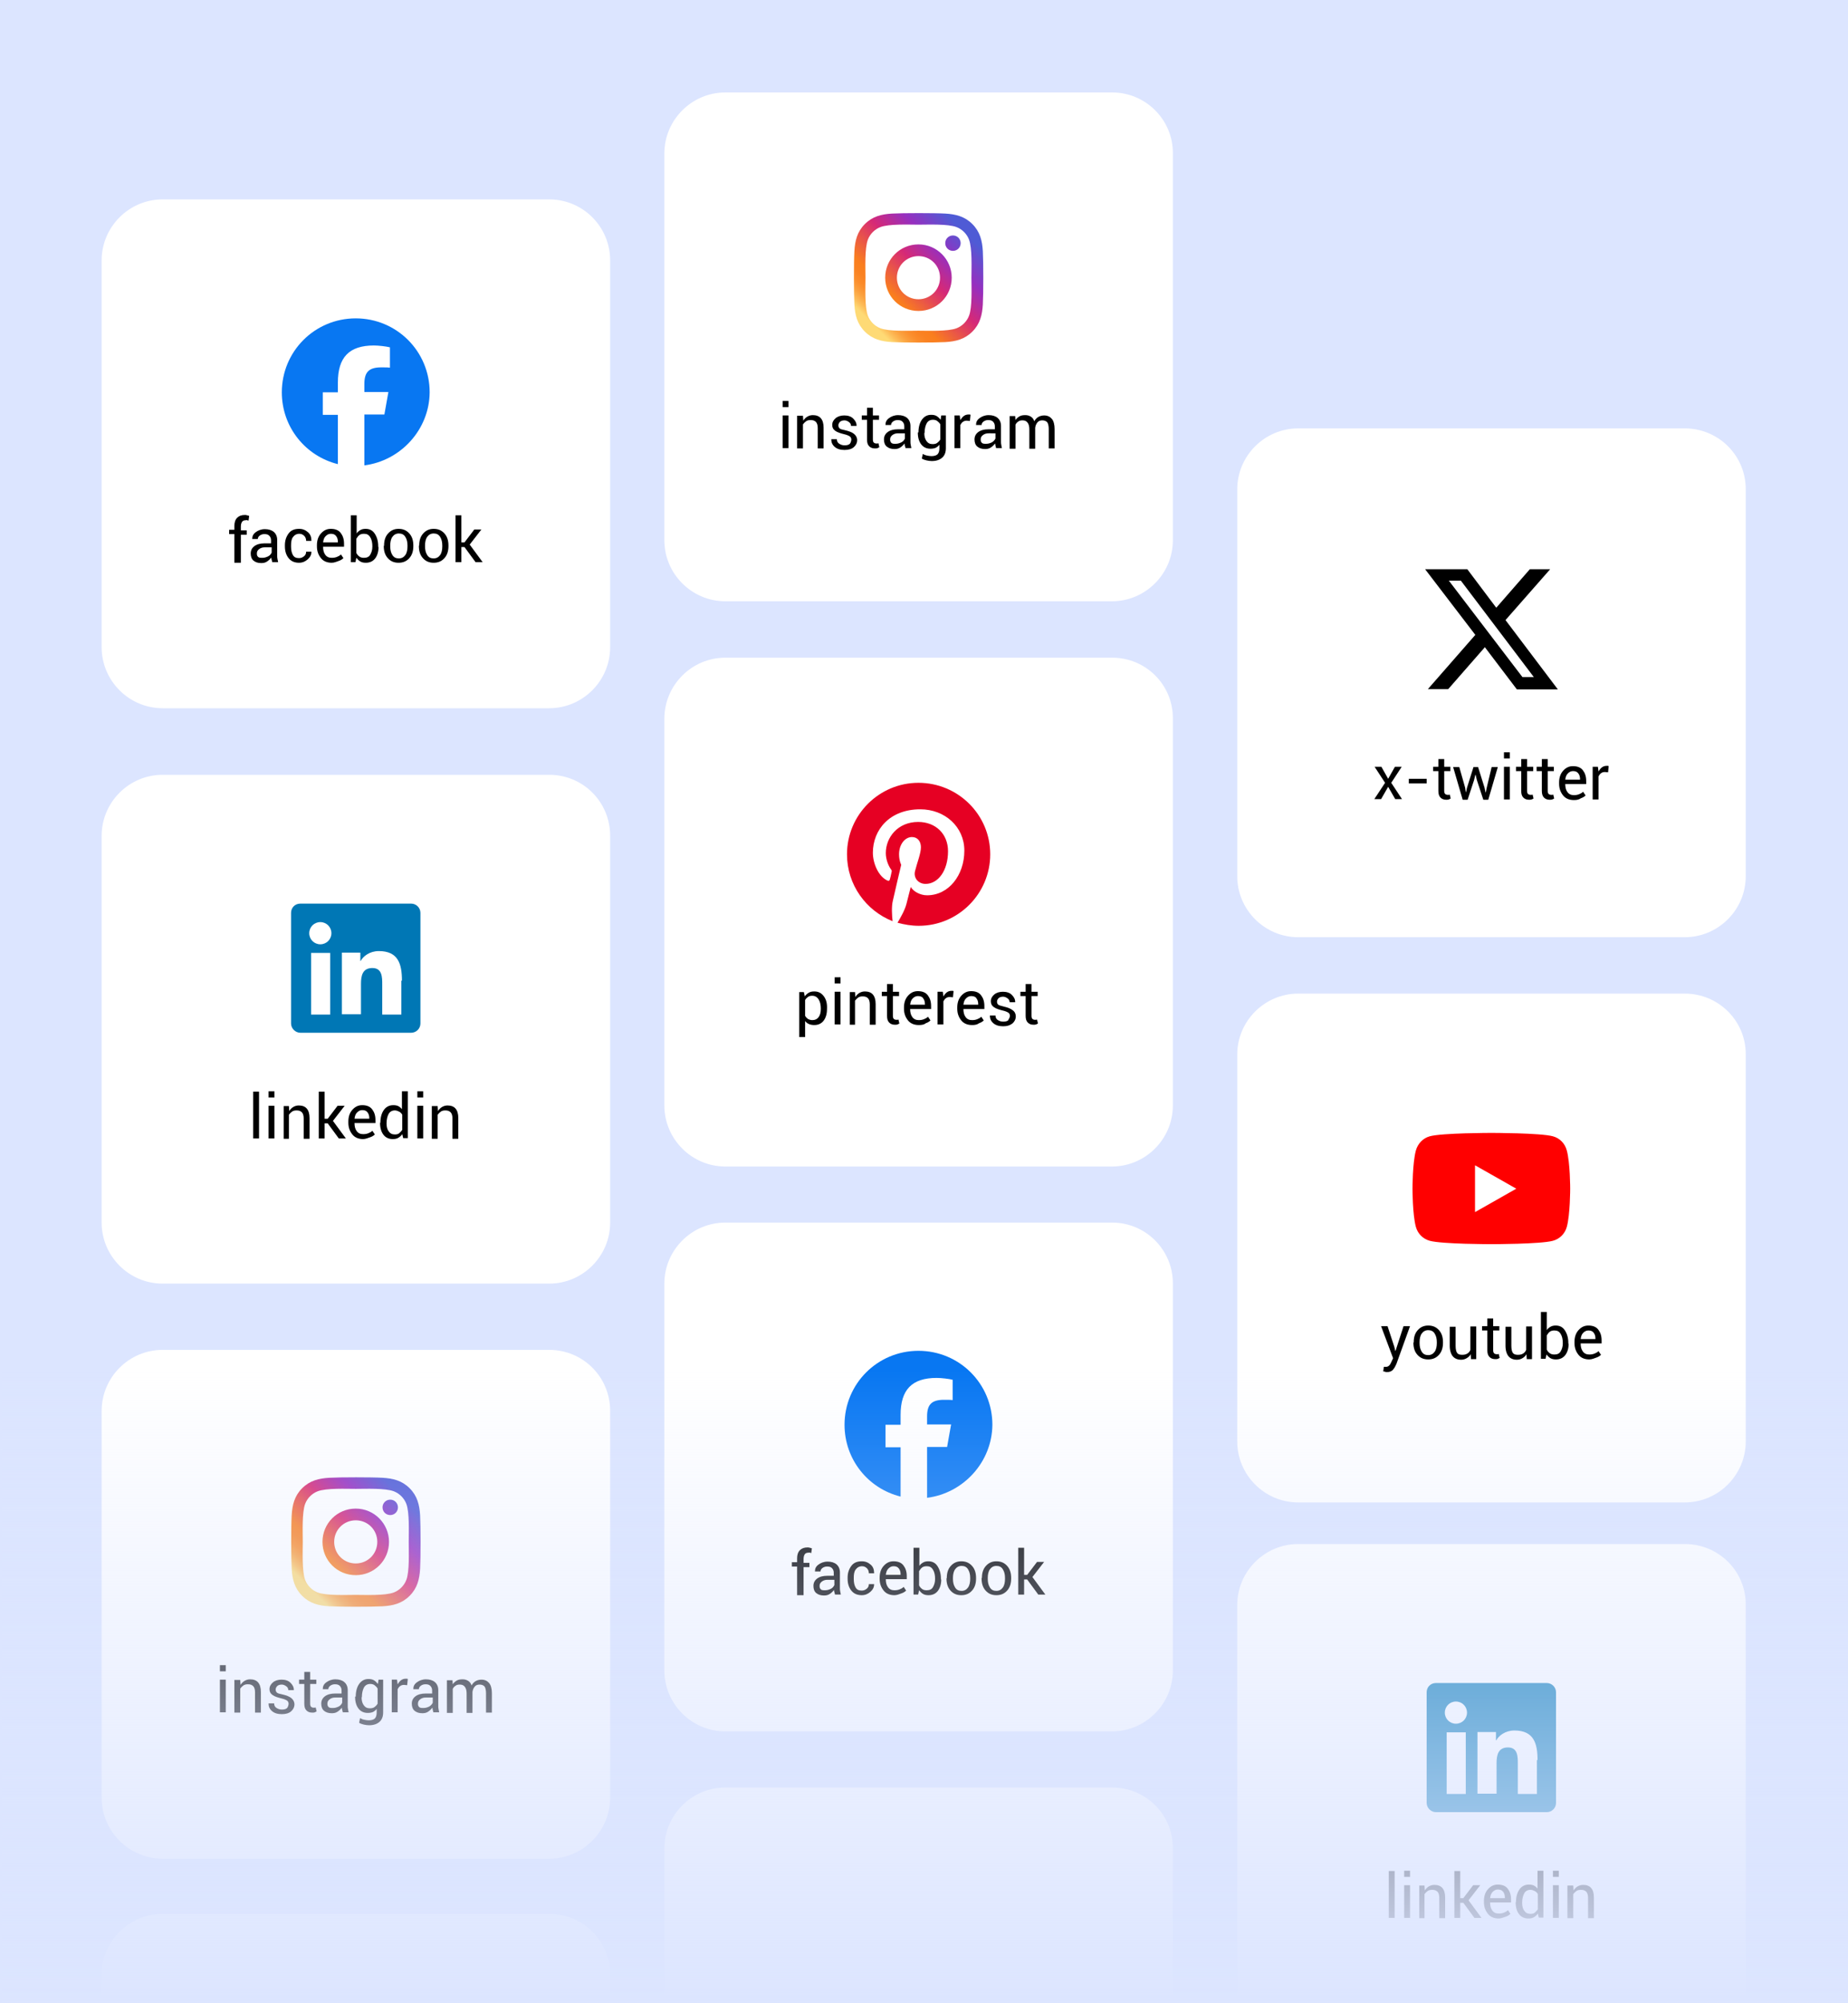 <?xml version="1.0" encoding="utf-8"?>
<!-- Generator: Adobe Illustrator 25.4.0, SVG Export Plug-In . SVG Version: 6.00 Build 0)  -->
<svg version="1.1" id="Layer_1" xmlns="http://www.w3.org/2000/svg" xmlns:xlink="http://www.w3.org/1999/xlink" x="0px" y="0px"
	 viewBox="0 0 600 650" style="enable-background:new 0 0 600 650;" xml:space="preserve">
<style type="text/css">
	.st0{fill:#DCE5FF;}
	.st1{clip-path:url(#SVGID_00000036211686340787610220000012730185707123193766_);}
	.st2{fill:#FFFFFF;}
	.st3{fill:#0877F2;}
	.st4{fill:#0077B5;}
	.st5{fill:#E60023;}
	.st6{fill:#FF0000;}
	.st7{fill:url(#SVGID_00000147914225320582203200000016461802471020612490_);}
	.st8{fill:url(#SVGID_00000127038680999354686550000016017656880883913088_);}
	.st9{fill:url(#SVGID_00000146491638537661224780000003700706498842969489_);}
</style>
<g id="bg">
	<rect class="st0" width="600" height="650"/>
</g>
<g id="images">
	<g>
		<g>
			<defs>
				<rect id="SVGID_1_" width="600" height="650"/>
			</defs>
			<clipPath id="SVGID_00000085947414491885695490000003513949717031681182_">
				<use xlink:href="#SVGID_1_"  style="overflow:visible;"/>
			</clipPath>
			<g style="clip-path:url(#SVGID_00000085947414491885695490000003513949717031681182_);">
				<path class="st2" d="M547,139H421.5c-10.9,0-19.8,8.9-19.8,19.8v125.5c0,10.9,8.9,19.8,19.8,19.8H547c10.9,0,19.8-8.9,19.8-19.8
					V158.9C566.9,147.9,558,139,547,139L547,139z"/>
				<path class="st2" d="M361.1,580H235.5c-10.9,0-19.8,8.9-19.8,19.8v125.5c0,10.9,8.9,19.8,19.8,19.8H361
					c10.9,0,19.8-8.9,19.8-19.8V599.8C380.9,588.8,372,580,361.1,580z"/>
				<path class="st2" d="M361.1,213.4H235.5c-10.9,0-19.8,8.9-19.8,19.8v125.5c0,10.9,8.9,19.8,19.8,19.8H361
					c10.9,0,19.8-8.9,19.8-19.8V233.2C380.9,222.2,372,213.4,361.1,213.4L361.1,213.4z"/>
				<path class="st2" d="M547,322.4H421.5c-10.9,0-19.8,8.9-19.8,19.8v125.5c0,10.9,8.9,19.8,19.8,19.8H547
					c10.9,0,19.8-8.9,19.8-19.8V342.2C566.9,331.3,558,322.4,547,322.4z"/>
				<g>
					<path class="st2" d="M178.3,621H52.8c-10.9,0-19.8,8.9-19.8,19.8v125.5c0,10.9,8.9,19.8,19.8,19.8h125.5
						c10.9,0,19.8-8.9,19.8-19.8V640.8C198.1,629.8,189.3,621,178.3,621z"/>
				</g>
				<path class="st2" d="M361.1,30H235.5c-10.9,0-19.8,8.9-19.8,19.8v125.5c0,10.9,8.9,19.8,19.8,19.8H361
					c10.9,0,19.8-8.9,19.8-19.8V49.8C380.9,38.9,372,30,361.1,30L361.1,30z"/>
				<path class="st2" d="M178.3,438H52.8c-10.9,0-19.8,8.9-19.8,19.8v125.5c0,10.9,8.9,19.8,19.8,19.8h125.5
					c10.9,0,19.8-8.9,19.8-19.8V457.8C198.1,446.8,189.3,438,178.3,438z"/>
				<path class="st2" d="M361.1,396.7H235.5c-10.9,0-19.8,8.9-19.8,19.8V542c0,10.9,8.9,19.8,19.8,19.8H361
					c10.9,0,19.8-8.9,19.8-19.8V416.6C380.9,405.6,372,396.7,361.1,396.7z"/>
				<path class="st2" d="M178.3,64.7H52.8C41.9,64.7,33,73.6,33,84.5V210c0,10.9,8.9,19.8,19.8,19.8h125.5
					c10.9,0,19.8-8.9,19.8-19.8V84.5C198.1,73.6,189.3,64.7,178.3,64.7z"/>
				<path class="st2" d="M547,501H421.5c-10.9,0-19.8,8.9-19.8,19.8v125.5c0,10.9,8.9,19.8,19.8,19.8H547c10.9,0,19.8-8.9,19.8-19.8
					V520.8C566.9,509.8,558,501,547,501z"/>
				<path class="st2" d="M178.3,251.4H52.8c-10.9,0-19.8,8.9-19.8,19.8v125.5c0,10.9,8.9,19.8,19.8,19.8h125.5
					c10.9,0,19.8-8.9,19.8-19.8V271.2C198.1,260.2,189.3,251.4,178.3,251.4z"/>
				<g>
					<path class="st3" d="M118.3,151v-16.5h6.5l1.3-7.3h-7.8v-2.6c0-3.9,1.5-5.4,5.5-5.4c1.2,0,2.2,0,2.8,0.1v-6.6
						c-1.1-0.3-3.7-0.6-5.2-0.6c-8,0-11.7,3.8-11.7,12v3.2h-4.9v7.3h4.9v16c-10.5-2.6-18.2-12-18.2-23.3c0-13.3,10.7-24,24-24
						s24,10.7,24,24C139.4,139.4,130.1,149.5,118.3,151z"/>
				</g>
				<g>
					<path d="M76.1,182.4v-9.1h-1.7v-1.4h1.7v-1.3c0-1.1,0.3-2,0.9-2.6s1.4-0.9,2.5-0.9c0.2,0,0.4,0,0.7,0.1s0.5,0.1,0.7,0.2
						l-0.2,1.5c-0.1,0-0.3,0-0.4-0.1s-0.3,0-0.5,0c-0.6,0-1,0.2-1.2,0.5s-0.4,0.8-0.4,1.5v1.3h1.9v1.4h-1.9v9.1h-2.1V182.4z"/>
					<path d="M88.4,182.4c-0.1-0.3-0.1-0.6-0.2-0.8s-0.1-0.5-0.1-0.7c-0.4,0.5-0.8,0.9-1.4,1.3s-1.2,0.5-1.9,0.5
						c-1.1,0-1.9-0.3-2.5-0.8s-0.9-1.3-0.9-2.3s0.4-1.8,1.2-2.4s1.9-0.9,3.3-0.9H88v-1c0-0.6-0.2-1.1-0.6-1.5s-0.9-0.5-1.6-0.5
						c-0.6,0-1.1,0.2-1.5,0.5s-0.6,0.7-0.6,1.1h-1.8v-0.1c0-0.8,0.3-1.5,1.1-2.1s1.8-1,3-1s2.2,0.3,2.9,0.9s1.1,1.5,1.1,2.6v5.1
						c0,0.4,0,0.7,0.1,1.1s0.1,0.7,0.2,1L88.4,182.4L88.4,182.4z M85.2,181c0.7,0,1.3-0.2,1.9-0.5s0.9-0.8,1.1-1.2v-1.7H86
						c-0.8,0-1.4,0.2-1.9,0.6s-0.7,0.8-0.7,1.4c0,0.5,0.1,0.8,0.4,1.1S84.6,181,85.2,181z"/>
					<path d="M97.1,181.1c0.6,0,1.1-0.2,1.6-0.6s0.7-0.9,0.7-1.5h1.7v0.1c0,0.9-0.4,1.7-1.2,2.4s-1.7,1.1-2.8,1.1
						c-1.5,0-2.6-0.5-3.4-1.5s-1.2-2.3-1.2-3.8v-0.4c0-1.5,0.4-2.7,1.2-3.8s2-1.5,3.4-1.5c1.2,0,2.1,0.4,2.9,1.1s1.1,1.6,1.1,2.7
						v0.1h-1.7c0-0.6-0.2-1.2-0.6-1.6s-0.9-0.7-1.6-0.7c-0.9,0-1.6,0.4-2.1,1.1s-0.6,1.6-0.6,2.7v0.4c0,1.1,0.2,2,0.6,2.7
						S96.1,181.1,97.1,181.1z"/>
					<path d="M107.7,182.6c-1.5,0-2.7-0.5-3.5-1.5s-1.3-2.2-1.3-3.8v-0.4c0-1.5,0.4-2.8,1.3-3.8s1.9-1.5,3.2-1.5
						c1.4,0,2.5,0.4,3.2,1.3s1.1,2,1.1,3.5v1h-6.8l0,0c0,1.1,0.2,1.9,0.7,2.6s1.2,1,2.1,1c0.7,0,1.2-0.1,1.7-0.3s0.9-0.4,1.3-0.8
						l0.8,1.2c-0.4,0.4-0.9,0.7-1.5,0.9S108.6,182.6,107.7,182.6z M107.4,173.2c-0.7,0-1.2,0.3-1.7,0.8s-0.7,1.2-0.8,2l0,0h4.8v-0.2
						c0-0.8-0.2-1.4-0.6-1.9S108.2,173.2,107.4,173.2z"/>
					<path d="M122.9,177.5c0,1.5-0.4,2.8-1.1,3.7s-1.7,1.4-3,1.4c-0.7,0-1.3-0.1-1.8-0.4s-0.9-0.7-1.3-1.2l-0.3,1.4h-1.5v-15.2h1.9
						v5.9c0.3-0.5,0.7-0.8,1.2-1.1s1.1-0.4,1.7-0.4c1.3,0,2.3,0.5,3,1.6s1.1,2.4,1.1,4.1v0.2H122.9z M120.9,177.3
						c0-1.2-0.2-2.2-0.7-3s-1.1-1.1-2-1.1c-0.6,0-1.1,0.1-1.5,0.4s-0.7,0.7-1,1.2v4.6c0.2,0.5,0.6,0.9,1,1.2s0.9,0.4,1.5,0.4
						c0.9,0,1.6-0.3,2-1S120.9,178.5,120.9,177.3L120.9,177.3z"/>
					<path d="M124.7,177c0-1.6,0.4-2.9,1.3-3.9s2-1.5,3.4-1.5c1.5,0,2.6,0.5,3.5,1.5s1.3,2.3,1.3,3.9v0.2c0,1.6-0.4,2.9-1.3,3.9
						s-2,1.5-3.5,1.5s-2.6-0.5-3.5-1.5s-1.3-2.3-1.3-3.9L124.7,177L124.7,177z M126.7,177.3c0,1.1,0.2,2,0.7,2.8s1.2,1.1,2.1,1.1
						s1.6-0.4,2.1-1.1s0.7-1.7,0.7-2.8V177c0-1.1-0.2-2-0.7-2.8s-1.2-1.1-2.1-1.1c-0.9,0-1.6,0.4-2.1,1.1s-0.7,1.7-0.7,2.8V177.3z"
						/>
					<path d="M136.1,177c0-1.6,0.4-2.9,1.3-3.9s2-1.5,3.4-1.5c1.5,0,2.6,0.5,3.5,1.5s1.3,2.3,1.3,3.9v0.2c0,1.6-0.4,2.9-1.3,3.9
						s-2,1.5-3.5,1.5s-2.6-0.5-3.5-1.5s-1.3-2.3-1.3-3.9V177H136.1z M138,177.3c0,1.1,0.2,2,0.7,2.8s1.2,1.1,2.1,1.1
						c0.9,0,1.6-0.4,2.1-1.1s0.7-1.7,0.7-2.8V177c0-1.1-0.2-2-0.7-2.8s-1.2-1.1-2.1-1.1c-0.9,0-1.6,0.4-2.1,1.1s-0.7,1.7-0.7,2.8
						V177.3z"/>
					<path d="M150.8,177.5h-1v4.9h-1.9v-15.2h1.9v8.8h1l3.2-4.2h2.3l-3.8,4.9l4.2,5.7h-2.3L150.8,177.5z"/>
				</g>
				<g>
					<path class="st3" d="M301,486v-16.5h6.5l1.3-7.3H301v-2.6c0-3.9,1.5-5.4,5.5-5.4c1.2,0,2.2,0,2.8,0.1v-6.6
						c-1.1-0.3-3.7-0.6-5.2-0.6c-8,0-11.7,3.8-11.7,12v3.2h-4.9v7.3h4.9v16c-10.5-2.6-18.2-12-18.2-23.3c0-13.3,10.7-24,24-24
						c13.3,0,24,10.7,24,24C322.1,474.4,312.8,484.5,301,486z"/>
				</g>
				<g>
					<path d="M258.8,517.4v-9.1h-1.7v-1.4h1.7v-1.3c0-1.1,0.3-2,0.9-2.6s1.4-0.9,2.5-0.9c0.2,0,0.4,0,0.7,0.1
						c0.3,0.1,0.5,0.1,0.7,0.2l-0.2,1.5c-0.1,0-0.3,0-0.4-0.1s-0.3,0-0.5,0c-0.6,0-1,0.2-1.2,0.5c-0.2,0.3-0.4,0.8-0.4,1.5v1.3h1.9
						v1.4h-1.9v9.1h-2.1V517.4z"/>
					<path d="M271.1,517.4c-0.1-0.3-0.1-0.6-0.2-0.8c-0.1-0.2-0.1-0.5-0.1-0.7c-0.4,0.5-0.8,0.9-1.4,1.3c-0.6,0.4-1.2,0.5-1.9,0.5
						c-1.1,0-1.9-0.3-2.5-0.8c-0.6-0.5-0.9-1.3-0.9-2.3s0.4-1.8,1.2-2.4c0.8-0.6,1.9-0.9,3.3-0.9h2.1v-1c0-0.6-0.2-1.1-0.6-1.5
						s-0.9-0.5-1.6-0.5c-0.6,0-1.1,0.2-1.5,0.5c-0.4,0.3-0.6,0.7-0.6,1.1h-1.8v-0.1c0-0.8,0.3-1.5,1.1-2.1s1.8-1,3-1
						c1.2,0,2.2,0.3,2.9,0.9c0.7,0.6,1.1,1.5,1.1,2.6v5.1c0,0.4,0,0.7,0.1,1.1c0.1,0.4,0.1,0.7,0.2,1H271.1L271.1,517.4z M267.9,516
						c0.7,0,1.3-0.2,1.9-0.5c0.6-0.3,0.9-0.8,1.1-1.2v-1.7h-2.2c-0.8,0-1.4,0.2-1.9,0.6c-0.5,0.4-0.7,0.8-0.7,1.4
						c0,0.5,0.1,0.8,0.4,1.1C266.8,516,267.3,516,267.9,516z"/>
					<path d="M279.8,516.1c0.6,0,1.1-0.2,1.6-0.6c0.5-0.4,0.7-0.9,0.7-1.5h1.7v0.1c0,0.9-0.4,1.7-1.2,2.4c-0.8,0.7-1.7,1.1-2.8,1.1
						c-1.5,0-2.6-0.5-3.4-1.5c-0.8-1-1.2-2.3-1.2-3.8v-0.4c0-1.5,0.4-2.7,1.2-3.8s2-1.5,3.4-1.5c1.2,0,2.1,0.4,2.9,1.1
						c0.8,0.7,1.1,1.6,1.1,2.7v0.1h-1.7c0-0.6-0.2-1.2-0.6-1.6c-0.4-0.4-0.9-0.7-1.6-0.7c-0.9,0-1.6,0.4-2.1,1.1s-0.6,1.6-0.6,2.7
						v0.4c0,1.1,0.2,2,0.6,2.7C278.2,515.8,278.8,516.1,279.8,516.1z"/>
					<path d="M290.4,517.6c-1.5,0-2.7-0.5-3.5-1.5c-0.8-1-1.3-2.2-1.3-3.8v-0.4c0-1.5,0.4-2.8,1.3-3.8c0.9-1,1.9-1.5,3.2-1.5
						c1.4,0,2.5,0.4,3.2,1.3c0.7,0.9,1.1,2,1.1,3.5v1h-6.8l0,0c0,1.1,0.2,1.9,0.7,2.6s1.2,1,2.1,1c0.7,0,1.2-0.1,1.7-0.3
						c0.5-0.2,0.9-0.4,1.3-0.8l0.8,1.2c-0.4,0.4-0.9,0.7-1.5,0.9C292.1,517.2,291.3,517.6,290.4,517.6z M290.1,508.2
						c-0.7,0-1.2,0.3-1.7,0.8s-0.7,1.2-0.8,2l0,0h4.8v-0.2c0-0.8-0.2-1.4-0.6-1.9S290.9,508.2,290.1,508.2z"/>
					<path d="M305.6,512.5c0,1.5-0.4,2.8-1.1,3.7c-0.7,0.9-1.7,1.4-3,1.4c-0.7,0-1.3-0.1-1.8-0.4s-0.9-0.7-1.3-1.2l-0.3,1.4h-1.5
						v-15.2h1.9v5.9c0.3-0.5,0.7-0.8,1.2-1.1c0.5-0.3,1.1-0.4,1.7-0.4c1.3,0,2.3,0.5,3,1.6c0.7,1.1,1.1,2.4,1.1,4.1v0.2H305.6z
						 M303.6,512.3c0-1.2-0.2-2.2-0.7-3c-0.5-0.8-1.1-1.1-2-1.1c-0.6,0-1.1,0.1-1.5,0.4c-0.4,0.3-0.7,0.7-1,1.2v4.6
						c0.2,0.5,0.6,0.9,1,1.2c0.4,0.3,0.9,0.4,1.5,0.4c0.9,0,1.6-0.3,2-1C303.3,514.3,303.6,513.5,303.6,512.3L303.6,512.3z"/>
					<path d="M307.4,512c0-1.6,0.4-2.9,1.3-3.9s2-1.5,3.4-1.5c1.5,0,2.6,0.5,3.5,1.5s1.3,2.3,1.3,3.9v0.2c0,1.6-0.4,2.9-1.3,3.9
						c-0.9,1-2,1.5-3.5,1.5s-2.6-0.5-3.5-1.5s-1.3-2.3-1.3-3.9L307.4,512L307.4,512z M309.4,512.3c0,1.1,0.2,2,0.7,2.8
						s1.2,1.1,2.1,1.1s1.6-0.4,2.1-1.1s0.7-1.7,0.7-2.8V512c0-1.1-0.2-2-0.7-2.8c-0.5-0.8-1.2-1.1-2.1-1.1s-1.6,0.4-2.1,1.1
						s-0.7,1.7-0.7,2.8V512.3z"/>
					<path d="M318.8,512c0-1.6,0.4-2.9,1.3-3.9c0.9-1,2-1.5,3.4-1.5c1.5,0,2.6,0.5,3.5,1.5s1.3,2.3,1.3,3.9v0.2
						c0,1.6-0.4,2.9-1.3,3.9c-0.9,1-2,1.5-3.5,1.5s-2.6-0.5-3.5-1.5s-1.3-2.3-1.3-3.9V512H318.8z M320.7,512.3c0,1.1,0.2,2,0.7,2.8
						s1.2,1.1,2.1,1.1s1.6-0.4,2.1-1.1s0.7-1.7,0.7-2.8V512c0-1.1-0.2-2-0.7-2.8c-0.5-0.8-1.2-1.1-2.1-1.1c-0.9,0-1.6,0.4-2.1,1.1
						s-0.7,1.7-0.7,2.8V512.3z"/>
					<path d="M333.5,512.5h-1v4.9h-1.9v-15.2h1.9v8.8h1l3.2-4.2h2.3l-3.8,4.9l4.2,5.7h-2.3L333.5,512.5z"/>
				</g>
				<g>
					<path class="st4" d="M136.5,296.2v35.9c0,1.7-1.4,3-3,3h-36c-1.6,0-3-1.4-3-3v-35.9c0-1.7,1.3-3,3-3h36
						C135.1,293.2,136.5,294.5,136.5,296.2z M107.6,302.8c0-2-1.6-3.6-3.6-3.6s-3.6,1.6-3.6,3.6s1.6,3.6,3.6,3.6
						S107.6,304.8,107.6,302.8z M107.2,329.2v-20H101v20H107.2L107.2,329.2z M130.5,318.2c0-5.4-1.2-9.6-7.5-9.6
						c-3,0-5.1,1.7-5.9,3.2H117v-2.7h-6v20h6.2v-9.9c0-2.6,0.5-5.1,3.7-5.1s3.2,3,3.2,5.3v9.8h6.2v-11H130.5z"/>
				</g>
				<g>
					<path d="M84.1,369.4h-1.9v-15.2h1.9V369.4z"/>
					<path d="M89.1,356.1h-1.9v-2h1.9V356.1z M89.1,369.4h-1.9v-10.6h1.9V369.4z"/>
					<path d="M93.8,358.9l0.1,1.6c0.4-0.6,0.8-1,1.3-1.3s1.1-0.5,1.8-0.5c1.1,0,2,0.3,2.6,1s0.9,1.7,0.9,3.1v6.7h-1.9v-6.6
						c0-0.9-0.2-1.6-0.6-2s-0.9-0.6-1.7-0.6c-0.6,0-1.1,0.1-1.5,0.4s-0.7,0.6-1,1v7.8h-1.7v-10.6H93.8z"/>
					<path d="M106.4,364.5h-1v4.9h-1.9v-15.2h1.9v8.8h1l3.2-4.2h2.3l-3.8,4.9l4.2,5.7H110L106.4,364.5z"/>
					<path d="M117.9,369.6c-1.5,0-2.7-0.5-3.5-1.5s-1.3-2.2-1.3-3.8v-0.4c0-1.5,0.4-2.8,1.3-3.8s1.9-1.5,3.2-1.5
						c1.4,0,2.5,0.4,3.2,1.3s1.1,2,1.1,3.5v1h-6.8l0,0c0,1.1,0.2,1.9,0.7,2.6s1.2,1,2.1,1c0.7,0,1.2-0.1,1.7-0.3s0.9-0.4,1.3-0.8
						l0.8,1.2c-0.4,0.4-0.9,0.7-1.5,0.9S118.7,369.6,117.9,369.6z M117.6,360.2c-0.7,0-1.2,0.3-1.7,0.8s-0.7,1.2-0.8,2l0,0h4.8v-0.2
						c0-0.8-0.2-1.4-0.6-1.9S118.4,360.2,117.6,360.2z"/>
					<path d="M123.5,364.3c0-1.7,0.4-3.1,1.1-4.1s1.7-1.6,3.1-1.6c0.6,0,1.2,0.1,1.6,0.3s0.9,0.6,1.2,1v-5.8h1.9v15.2h-1.5l-0.3-1.3
						c-0.3,0.5-0.8,0.9-1.3,1.2s-1.1,0.4-1.8,0.4c-1.3,0-2.3-0.5-3-1.4s-1.1-2.2-1.1-3.7v-0.2H123.5z M125.5,364.5
						c0,1.1,0.2,1.9,0.7,2.6s1.1,1,2,1c0.6,0,1.1-0.1,1.4-0.4s0.7-0.6,1-1.1v-4.9c-0.2-0.4-0.6-0.8-1-1s-0.9-0.4-1.4-0.4
						c-0.9,0-1.6,0.4-2,1.1S125.5,363.2,125.5,364.5C125.5,364.4,125.5,364.5,125.5,364.5z"/>
					<path d="M137.4,356.1h-1.9v-2h1.9V356.1z M137.4,369.4h-1.9v-10.6h1.9V369.4z"/>
					<path d="M142.1,358.9l0.1,1.6c0.4-0.6,0.8-1,1.3-1.3s1.1-0.5,1.8-0.5c1.1,0,2,0.3,2.6,1s0.9,1.7,0.9,3.1v6.7h-1.9v-6.6
						c0-0.9-0.2-1.6-0.6-2s-0.9-0.6-1.7-0.6c-0.6,0-1.1,0.1-1.5,0.4s-0.7,0.6-1,1v7.8h-1.9v-10.6H142.1z"/>
				</g>
				<g>
					<path class="st4" d="M505.2,549.1V585c0,1.7-1.4,3-3,3h-36c-1.6,0-3-1.4-3-3v-35.9c0-1.7,1.3-3,3-3h36
						C503.8,546.1,505.2,547.4,505.2,549.1z M476.3,555.7c0-2-1.6-3.6-3.6-3.6s-3.6,1.6-3.6,3.6s1.6,3.6,3.6,3.6
						S476.3,557.7,476.3,555.7z M475.9,582.1v-20h-6.2v20H475.9L475.9,582.1z M499.2,571.1c0-5.4-1.2-9.6-7.5-9.6
						c-3,0-5.1,1.7-5.9,3.2h-0.1V562h-6v20h6.2v-9.9c0-2.6,0.5-5.1,3.7-5.1c3.2,0,3.2,3,3.2,5.3v9.8h6.2v-11H499.2z"/>
				</g>
				<g>
					<path d="M452.8,622.3h-1.9v-15.2h1.9V622.3z"/>
					<path d="M457.8,609h-1.9v-2h1.9V609z M457.8,622.3h-1.9v-10.6h1.9V622.3z"/>
					<path d="M462.5,611.8l0.1,1.6c0.4-0.6,0.8-1,1.3-1.3s1.1-0.5,1.8-0.5c1.1,0,2,0.3,2.6,1c0.6,0.7,0.9,1.7,0.9,3.1v6.7h-1.9v-6.6
						c0-0.9-0.2-1.6-0.6-2c-0.4-0.4-0.9-0.6-1.7-0.6c-0.6,0-1.1,0.1-1.5,0.4s-0.7,0.6-1,1v7.8h-1.7v-10.6H462.5z"/>
					<path d="M475.1,617.4h-1v4.9h-1.9v-15.2h1.9v8.8h1l3.2-4.2h2.3l-3.8,4.9l4.2,5.7h-2.3L475.1,617.4z"/>
					<path d="M486.6,622.5c-1.5,0-2.7-0.5-3.5-1.5c-0.8-1-1.3-2.2-1.3-3.8v-0.4c0-1.5,0.4-2.8,1.3-3.8s1.9-1.5,3.2-1.5
						c1.4,0,2.5,0.4,3.2,1.3c0.7,0.9,1.1,2,1.1,3.5v1h-6.8l0,0c0,1.1,0.2,1.9,0.7,2.6s1.2,1,2.1,1c0.7,0,1.2-0.1,1.7-0.3
						c0.5-0.2,0.9-0.4,1.3-0.8l0.8,1.2c-0.4,0.4-0.9,0.7-1.5,0.9C488.3,622.1,487.4,622.5,486.6,622.5z M486.3,613.1
						c-0.7,0-1.2,0.3-1.7,0.8s-0.7,1.2-0.8,2l0,0h4.8v-0.2c0-0.8-0.2-1.4-0.6-1.9S487.1,613.1,486.3,613.1z"/>
					<path d="M492.2,617.2c0-1.7,0.4-3.1,1.1-4.1c0.7-1,1.7-1.6,3.1-1.6c0.6,0,1.2,0.1,1.6,0.3c0.4,0.2,0.9,0.6,1.2,1V607h1.9v15.2
						h-1.5l-0.3-1.3c-0.3,0.5-0.8,0.9-1.3,1.2c-0.5,0.3-1.1,0.4-1.8,0.4c-1.3,0-2.3-0.5-3-1.4c-0.7-0.9-1.1-2.2-1.1-3.7v-0.2H492.2z
						 M494.2,617.4c0,1.1,0.2,1.9,0.7,2.6s1.1,1,2,1c0.6,0,1.1-0.1,1.4-0.4s0.7-0.6,1-1.1v-4.9c-0.2-0.4-0.6-0.8-1-1
						s-0.9-0.4-1.4-0.4c-0.9,0-1.6,0.4-2,1.1C494.5,615,494.2,616.1,494.2,617.4C494.2,617.3,494.2,617.4,494.2,617.4z"/>
					<path d="M506.1,609h-1.9v-2h1.9V609z M506.1,622.3h-1.9v-10.6h1.9V622.3z"/>
					<path d="M510.8,611.8l0.1,1.6c0.4-0.6,0.8-1,1.3-1.3s1.1-0.5,1.8-0.5c1.1,0,2,0.3,2.6,1c0.6,0.7,0.9,1.7,0.9,3.1v6.7h-1.9v-6.6
						c0-0.9-0.2-1.6-0.6-2c-0.4-0.4-0.9-0.6-1.7-0.6c-0.6,0-1.1,0.1-1.5,0.4s-0.7,0.6-1,1v7.8h-1.9v-10.6H510.8z"/>
				</g>
				<g>
					<path class="st5" d="M321.5,277.2c0,12.8-10.4,23.2-23.2,23.2c-2.4,0-4.7-0.4-6.9-1c0.9-1.5,2.4-4.1,2.9-6.1
						c0.3-1.1,1.4-5.5,1.4-5.5c0.8,1.4,3,2.7,5.3,2.7c7,0,12.1-6.5,12.1-14.5c0-7.7-6.3-13.4-14.3-13.4c-10,0-15.4,6.7-15.4,14.1
						c0,3.4,1.8,7.7,4.7,9c0.4,0.2,0.7,0.1,0.8-0.3c0.1-0.3,0.5-1.9,0.6-2.6c0.1-0.2,0-0.4-0.2-0.7c-0.9-1.2-1.7-3.3-1.7-5.3
						c0-5.1,3.9-10.1,10.5-10.1c5.7,0,9.7,3.9,9.7,9.5c0,6.3-3.2,10.6-7.3,10.6c-2.3,0-4-1.9-3.4-4.2c0.7-2.8,1.9-5.7,1.9-7.7
						c0-1.8-1-3.3-2.9-3.3c-2.3,0-4.2,2.4-4.2,5.6c0,2.1,0.7,3.4,0.7,3.4s-2.3,9.7-2.7,11.6c-0.5,2-0.3,4.8-0.1,6.7
						c-8.6-3.4-14.8-11.8-14.8-21.7c0-12.8,10.4-23.2,23.2-23.2S321.5,264.3,321.5,277.2z"/>
				</g>
				<g>
					<path d="M268.5,327.5c0,1.5-0.4,2.8-1.1,3.7s-1.7,1.4-3,1.4c-0.7,0-1.2-0.1-1.7-0.3s-0.9-0.5-1.3-1v5.2h-1.9v-14.6h1.5l0.3,1.4
						c0.3-0.5,0.8-0.9,1.3-1.2s1.1-0.4,1.8-0.4c1.3,0,2.3,0.5,3.1,1.6S268.6,325.7,268.5,327.5L268.5,327.5L268.5,327.5z
						 M266.5,327.3c0-1.2-0.2-2.2-0.7-3s-1.2-1.2-2.1-1.2c-0.6,0-1,0.1-1.4,0.4s-0.7,0.6-0.9,1v5.1c0.2,0.4,0.6,0.8,0.9,1
						s0.9,0.4,1.4,0.4c0.9,0,1.6-0.3,2.1-1S266.5,328.5,266.5,327.3L266.5,327.3z"/>
					<path d="M272.9,319.1H271v-2h1.9V319.1z M272.9,332.4H271v-10.6h1.9V332.4z"/>
					<path d="M277.6,321.9l0.1,1.6c0.4-0.6,0.8-1,1.3-1.3s1.1-0.5,1.8-0.5c1.1,0,2,0.3,2.6,1s0.9,1.7,0.9,3.1v6.7h-1.9v-6.6
						c0-0.9-0.2-1.6-0.6-2s-0.9-0.6-1.7-0.6c-0.6,0-1.1,0.1-1.5,0.4s-0.7,0.6-1,1v7.8h-1.7v-10.6H277.6z"/>
					<path d="M289.9,319.3v2.5h2v1.4h-2v6.4c0,0.5,0.1,0.8,0.3,1s0.5,0.3,0.8,0.3c0.1,0,0.2,0,0.4,0s0.3-0.1,0.3-0.1l0.3,1.3
						c-0.1,0.1-0.4,0.2-0.6,0.3s-0.6,0.1-0.8,0.1c-0.8,0-1.4-0.2-1.9-0.7s-0.7-1.2-0.7-2.2v-6.4h-1.7v-1.4h1.7v-2.5L289.9,319.3
						L289.9,319.3z"/>
					<path d="M298.3,332.6c-1.5,0-2.7-0.5-3.5-1.5s-1.3-2.2-1.3-3.8v-0.4c0-1.5,0.4-2.8,1.3-3.8s1.9-1.5,3.2-1.5
						c1.4,0,2.5,0.4,3.2,1.3s1.1,2,1.1,3.5v1h-6.8l0,0c0,1.1,0.2,1.9,0.7,2.6s1.2,1,2.1,1c0.7,0,1.2-0.1,1.7-0.3
						c0.5-0.2,0.9-0.4,1.3-0.8l0.8,1.2c-0.4,0.4-0.9,0.7-1.5,0.9C300,332.5,299.2,332.6,298.3,332.6z M298,323.2
						c-0.7,0-1.2,0.3-1.7,0.8s-0.7,1.2-0.8,2l0,0h4.8v-0.2c0-0.8-0.2-1.4-0.6-1.9C299.4,323.4,298.8,323.2,298,323.2z"/>
					<path d="M309.4,323.6l-1-0.1c-0.5,0-0.9,0.1-1.3,0.4c-0.3,0.2-0.6,0.6-0.8,1v7.5h-1.9v-10.6h1.7l0.2,1.5c0.3-0.5,0.7-1,1.1-1.3
						s0.9-0.5,1.5-0.5c0.1,0,0.3,0,0.4,0s0.2,0,0.3,0.1L309.4,323.6z"/>
					<path d="M315.6,332.6c-1.5,0-2.7-0.5-3.5-1.5s-1.3-2.2-1.3-3.8v-0.4c0-1.5,0.4-2.8,1.3-3.8s1.9-1.5,3.2-1.5
						c1.4,0,2.5,0.4,3.2,1.3s1.1,2,1.1,3.5v1h-6.8l0,0c0,1.1,0.2,1.9,0.7,2.6s1.2,1,2.1,1c0.7,0,1.2-0.1,1.7-0.3
						c0.5-0.2,0.9-0.4,1.3-0.8l0.8,1.2c-0.4,0.4-0.9,0.7-1.5,0.9C317.2,332.5,316.5,332.6,315.6,332.6z M315.3,323.2
						c-0.7,0-1.2,0.3-1.7,0.8s-0.7,1.2-0.8,2l0,0h4.8v-0.2c0-0.8-0.2-1.4-0.6-1.9C316.7,323.4,316.1,323.2,315.3,323.2z"/>
					<path d="M327.9,329.6c0-0.4-0.2-0.8-0.5-1s-0.9-0.5-1.8-0.7c-1.2-0.3-2.2-0.6-2.9-1.1c-0.7-0.5-1-1.1-1-1.9
						c0-0.9,0.4-1.6,1.1-2.2s1.7-0.9,2.8-0.9c1.2,0,2.2,0.3,2.9,1s1.1,1.4,1.1,2.3v0.1h-1.8c0-0.5-0.2-0.9-0.6-1.2s-0.9-0.6-1.5-0.6
						c-0.7,0-1.2,0.2-1.5,0.5s-0.5,0.7-0.5,1.1s0.1,0.7,0.4,1c0.3,0.2,0.9,0.4,1.8,0.6c1.3,0.3,2.3,0.7,2.9,1.2c0.7,0.5,1,1.2,1,2
						c0,0.9-0.4,1.7-1.1,2.3c-0.8,0.6-1.7,0.9-3,0.9s-2.4-0.3-3.2-1c-0.8-0.7-1.1-1.5-1.1-2.4v-0.1h1.8c0,0.7,0.3,1.2,0.8,1.5
						s1,0.5,1.7,0.5s1.2-0.1,1.6-0.4C327.7,330.4,327.9,330,327.9,329.6z"/>
					<path d="M334.9,319.3v2.5h2v1.4h-2v6.4c0,0.5,0.1,0.8,0.3,1s0.5,0.3,0.8,0.3c0.1,0,0.2,0,0.4,0s0.3-0.1,0.3-0.1l0.3,1.3
						c-0.1,0.1-0.4,0.2-0.6,0.3c-0.3,0.1-0.6,0.1-0.8,0.1c-0.8,0-1.4-0.2-1.9-0.7s-0.7-1.2-0.7-2.2v-6.4h-1.7v-1.4h1.7v-2.5
						L334.9,319.3L334.9,319.3z"/>
				</g>
				<g>
					<path class="st6" d="M509.8,385.7c0,0,0,8.4-1.1,12.4c-0.6,2.2-2.3,3.9-4.5,4.5c-4,1.1-20,1.1-20,1.1s-16,0-20-1.1
						c-2.2-0.6-3.9-2.3-4.5-4.5c-1.1-4-1.1-12.4-1.1-12.4s0-8.4,1.1-12.4c0.6-2.2,2.3-4,4.5-4.6c4-1.1,20-1.1,20-1.1s16,0,20,1.1
						c2.2,0.6,3.9,2.3,4.5,4.6C509.8,377.3,509.8,385.7,509.8,385.7z M492.3,385.7l-13.4-7.6v15.2L492.3,385.7z"/>
				</g>
				<g>
					<path d="M452.7,437l0.3,1.3h0.1l2.6-8h2.1l-4.4,12.2c-0.3,0.7-0.6,1.3-1.1,1.9s-1.2,0.8-2,0.8c-0.2,0-0.4,0-0.6-0.1
						c-0.2-0.1-0.4-0.1-0.6-0.1l0.2-1.5c0,0,0.1,0,0.3,0s0.4,0,0.5,0c0.4,0,0.7-0.2,1-0.5c0.3-0.3,0.5-0.8,0.7-1.2l0.5-1.1
						l-3.9-10.4h2.1L452.7,437z"/>
					<path d="M459,435.5c0-1.6,0.4-2.9,1.3-3.9s2-1.5,3.4-1.5c1.5,0,2.6,0.5,3.5,1.5s1.3,2.3,1.3,3.9v0.2c0,1.6-0.4,2.9-1.3,3.9
						s-2,1.5-3.5,1.5s-2.6-0.5-3.5-1.5s-1.3-2.3-1.3-3.9L459,435.5L459,435.5z M460.9,435.8c0,1.1,0.2,2,0.7,2.8s1.2,1.1,2.1,1.1
						c0.9,0,1.6-0.4,2.1-1.1s0.7-1.7,0.7-2.8v-0.3c0-1.1-0.2-2-0.7-2.8s-1.2-1.1-2.1-1.1c-0.9,0-1.6,0.4-2.1,1.1s-0.7,1.7-0.7,2.8
						V435.8z"/>
					<path d="M477.5,439.4c-0.3,0.6-0.8,1-1.3,1.3s-1.1,0.5-1.8,0.5c-1.2,0-2.1-0.4-2.7-1.1s-1-1.9-1-3.4v-6.2h1.9v6.2
						c0,1.1,0.2,1.9,0.5,2.3c0.3,0.4,0.8,0.6,1.6,0.6c0.7,0,1.2-0.1,1.7-0.4s0.8-0.7,1-1.2v-7.6h1.9V441h-1.7L477.5,439.4z"/>
					<path d="M484.8,427.8v2.5h2v1.4h-2v6.4c0,0.5,0.1,0.8,0.3,1s0.5,0.3,0.8,0.3c0.1,0,0.2,0,0.4,0s0.3-0.1,0.3-0.1l0.3,1.3
						c-0.1,0.1-0.4,0.2-0.6,0.3c-0.2,0.1-0.6,0.1-0.8,0.1c-0.8,0-1.4-0.2-1.9-0.7s-0.7-1.2-0.7-2.2v-6.4h-1.7v-1.4h1.7v-2.5
						L484.8,427.8L484.8,427.8z"/>
					<path d="M495.6,439.4c-0.3,0.6-0.8,1-1.3,1.3s-1.1,0.5-1.8,0.5c-1.2,0-2.1-0.4-2.7-1.1c-0.6-0.7-1-1.9-1-3.4v-6.2h1.9v6.2
						c0,1.1,0.2,1.9,0.5,2.3c0.3,0.4,0.8,0.6,1.6,0.6c0.7,0,1.2-0.1,1.7-0.4s0.8-0.7,1-1.2v-7.6h1.9V441h-1.7L495.6,439.4z"/>
					<path d="M509.3,436c0,1.5-0.4,2.8-1.1,3.7s-1.7,1.4-3,1.4c-0.7,0-1.3-0.1-1.8-0.4s-0.9-0.7-1.3-1.2l-0.3,1.4h-1.5v-15.2h1.9
						v5.9c0.3-0.5,0.7-0.8,1.2-1.1s1.1-0.4,1.7-0.4c1.3,0,2.3,0.5,3,1.6c0.7,1.1,1.1,2.4,1.1,4.1v0.2H509.3z M507.4,435.8
						c0-1.2-0.2-2.2-0.7-3s-1.1-1.1-2-1.1c-0.6,0-1.1,0.1-1.5,0.4s-0.7,0.7-1,1.2v4.6c0.2,0.5,0.6,0.9,1,1.2s0.9,0.4,1.5,0.4
						c0.9,0,1.6-0.3,2-1s0.7-1.5,0.7-2.6V435.8z"/>
					<path d="M516,441.1c-1.5,0-2.7-0.5-3.5-1.5s-1.3-2.2-1.3-3.8v-0.4c0-1.5,0.4-2.8,1.3-3.8c0.9-1,1.9-1.5,3.2-1.5
						c1.4,0,2.5,0.4,3.2,1.3c0.7,0.9,1.1,2,1.1,3.5v1h-6.8l0,0c0,1.1,0.2,1.9,0.7,2.6s1.2,1,2.1,1c0.7,0,1.2-0.1,1.7-0.3
						s0.9-0.4,1.3-0.8l0.8,1.2c-0.4,0.4-0.9,0.7-1.5,0.9C517.7,440.7,516.9,441.1,516,441.1z M515.7,431.7c-0.7,0-1.2,0.3-1.7,0.8
						s-0.7,1.2-0.8,2l0,0h4.8v-0.2c0-0.8-0.2-1.4-0.6-1.9C517,431.9,516.5,431.7,515.7,431.7z"/>
				</g>
				<g>
					
						<linearGradient id="SVGID_00000003065859516790464760000014306841028619745470_" gradientUnits="userSpaceOnUse" x1="280.757" y1="544.362" x2="315.693" y2="579.298" gradientTransform="matrix(1 0 0 -1 0 652)">
						<stop  offset="7.206749e-02" style="stop-color:#FEDA75"/>
						<stop  offset="0.113" style="stop-color:#FDBB57"/>
						<stop  offset="0.158" style="stop-color:#FBA03E"/>
						<stop  offset="0.203" style="stop-color:#FB8D2C"/>
						<stop  offset="0.25" style="stop-color:#FA8222"/>
						<stop  offset="0.3" style="stop-color:#FA7E1E"/>
						<stop  offset="0.55" style="stop-color:#D62976"/>
						<stop  offset="0.729" style="stop-color:#962FBF"/>
						<stop  offset="0.928" style="stop-color:#4F5BD5"/>
					</linearGradient>
					<path style="fill:url(#SVGID_00000003065859516790464760000014306841028619745470_);" d="M319.1,98.8c-0.2,3.4-0.9,6.3-3.4,8.8
						s-5.4,3.2-8.8,3.4c-3.5,0.2-13.9,0.2-17.3,0s-6.3-0.9-8.8-3.4s-3.2-5.4-3.4-8.8c-0.2-3.5-0.2-13.9,0-17.3s0.9-6.3,3.4-8.8
						s5.4-3.2,8.8-3.4c3.5-0.2,13.9-0.2,17.3,0s6.3,0.9,8.8,3.4s3.2,5.4,3.4,8.8C319.3,85,319.3,95.3,319.1,98.8z M315.4,90.1
						c0-3.1,0.3-9.6-0.8-12.4c-0.7-1.8-2.2-3.3-4-4c-2.8-1.1-9.3-0.8-12.4-0.8s-9.6-0.3-12.4,0.8c-1.8,0.7-3.3,2.2-4,4
						c-1.1,2.8-0.8,9.3-0.8,12.4s-0.3,9.6,0.8,12.4c0.7,1.8,2.2,3.3,4,4c2.8,1.1,9.3,0.8,12.4,0.8s9.6,0.3,12.4-0.8
						c1.8-0.7,3.3-2.2,4-4C315.7,99.8,315.4,93.2,315.4,90.1z M309,90.1c0,6-4.8,10.8-10.8,10.8s-10.8-4.8-10.8-10.8
						s4.8-10.8,10.8-10.8S309,84.2,309,90.1z M305.2,90.1c0-3.9-3.1-7-7-7s-7,3.1-7,7s3.1,7,7,7S305.2,94,305.2,90.1z M309.4,76.4
						c-1.4,0-2.5,1.1-2.5,2.5s1.1,2.5,2.5,2.5s2.5-1.1,2.5-2.5S310.8,76.4,309.4,76.4z"/>
				</g>
				<g>
					<path d="M256,132.1h-1.9v-2h1.9V132.1z M256,145.4h-1.9v-10.6h1.9V145.4z"/>
					<path d="M260.7,134.9l0.1,1.6c0.4-0.6,0.8-1,1.3-1.3s1.1-0.5,1.8-0.5c1.1,0,2,0.3,2.6,1s0.9,1.7,0.9,3.1v6.7h-1.9v-6.6
						c0-0.9-0.2-1.6-0.6-2s-0.9-0.6-1.7-0.6c-0.6,0-1.1,0.1-1.5,0.4s-0.7,0.6-1,1v7.8h-1.9v-10.6L260.7,134.9L260.7,134.9z"/>
					<path d="M276.4,142.6c0-0.4-0.2-0.8-0.5-1s-0.9-0.5-1.8-0.7c-1.2-0.3-2.2-0.6-2.9-1.1s-1-1.1-1-1.9c0-0.9,0.4-1.6,1.1-2.2
						s1.7-0.9,2.8-0.9c1.2,0,2.2,0.3,2.9,1s1.1,1.4,1.1,2.3v0.1h-1.8c0-0.5-0.2-0.9-0.6-1.2s-0.9-0.6-1.5-0.6
						c-0.7,0-1.2,0.2-1.5,0.5s-0.5,0.7-0.5,1.1c0,0.4,0.1,0.7,0.4,1s0.9,0.4,1.8,0.6c1.3,0.3,2.3,0.7,2.9,1.2s1,1.2,1,2
						c0,0.9-0.4,1.7-1.1,2.3s-1.7,0.9-3,0.9s-2.4-0.3-3.2-1s-1.1-1.5-1.1-2.4v-0.1h1.8c0,0.7,0.3,1.2,0.8,1.5s1,0.5,1.7,0.5
						s1.2-0.1,1.6-0.4S276.4,143,276.4,142.6z"/>
					<path d="M283.4,132.3v2.5h2v1.4h-2v6.4c0,0.5,0.1,0.8,0.3,1s0.5,0.3,0.8,0.3c0.1,0,0.2,0,0.4,0s0.3-0.1,0.3-0.1l0.3,1.3
						c-0.1,0.1-0.4,0.2-0.6,0.3s-0.6,0.1-0.8,0.1c-0.8,0-1.4-0.2-1.9-0.7s-0.7-1.2-0.7-2.2v-6.4h-1.7v-1.4h1.7v-2.5L283.4,132.3
						L283.4,132.3z"/>
					<path d="M294,145.4c-0.1-0.3-0.1-0.6-0.2-0.8s-0.1-0.5-0.1-0.7c-0.4,0.5-0.8,0.9-1.4,1.3s-1.2,0.5-1.9,0.5
						c-1.1,0-1.9-0.3-2.5-0.8s-0.9-1.3-0.9-2.3s0.4-1.8,1.2-2.4s1.9-0.9,3.3-0.9h2.1v-1c0-0.6-0.2-1.1-0.6-1.5s-0.9-0.5-1.6-0.5
						c-0.6,0-1.1,0.2-1.5,0.5s-0.6,0.7-0.6,1.1h-1.8v-0.1c0-0.8,0.3-1.5,1.1-2.1s1.8-1,3-1s2.2,0.3,2.9,0.9s1.1,1.5,1.1,2.6v5.1
						c0,0.4,0,0.7,0.1,1.1s0.1,0.7,0.2,1L294,145.4L294,145.4z M290.8,144c0.7,0,1.3-0.2,1.9-0.5s0.9-0.8,1.1-1.2v-1.7h-2.2
						c-0.8,0-1.4,0.2-1.9,0.6s-0.7,0.8-0.7,1.4c0,0.5,0.1,0.8,0.4,1.1S290.2,144,290.8,144z"/>
					<path d="M298.2,140.3c0-1.7,0.4-3.1,1.1-4.1s1.7-1.6,3-1.6c0.7,0,1.3,0.1,1.8,0.4s0.9,0.7,1.3,1.2l0.2-1.4h1.5v10.6
						c0,1.4-0.4,2.4-1.2,3.1c-0.8,0.7-1.9,1.1-3.4,1.1c-0.5,0-1.1-0.1-1.6-0.2s-1.1-0.3-1.6-0.6l0.3-1.5c0.4,0.2,0.8,0.4,1.3,0.5
						s1,0.2,1.5,0.2c0.9,0,1.6-0.2,2-0.6c0.4-0.4,0.6-1.1,0.6-1.9v-1.2c-0.3,0.4-0.8,0.8-1.2,1c-0.5,0.2-1,0.3-1.7,0.3
						c-1.3,0-2.3-0.5-3-1.4s-1.1-2.2-1.1-3.7v-0.2H298.2z M300.1,140.5c0,1.1,0.2,1.9,0.7,2.6s1.1,1,2,1c0.6,0,1.1-0.1,1.5-0.4
						s0.7-0.6,1-1.1v-4.9c-0.2-0.4-0.6-0.8-1-1.1s-0.9-0.4-1.4-0.4c-0.9,0-1.6,0.4-2,1.1s-0.7,1.8-0.7,3v0.2H300.1z"/>
					<path d="M314.9,136.6l-1-0.1c-0.5,0-0.9,0.1-1.3,0.4c-0.3,0.2-0.6,0.6-0.8,1v7.5h-1.9v-10.6h1.7l0.2,1.5c0.3-0.5,0.7-1,1.1-1.3
						s0.9-0.5,1.5-0.5c0.1,0,0.3,0,0.4,0s0.2,0,0.3,0.1L314.9,136.6z"/>
					<path d="M323.4,145.4c-0.1-0.3-0.1-0.6-0.2-0.8c0-0.2-0.1-0.5-0.1-0.7c-0.4,0.5-0.8,0.9-1.4,1.3s-1.2,0.5-1.9,0.5
						c-1.1,0-1.9-0.3-2.5-0.8s-0.9-1.3-0.9-2.3s0.4-1.8,1.2-2.4c0.8-0.6,1.9-0.9,3.3-0.9h2.1v-1c0-0.6-0.2-1.1-0.6-1.5
						s-0.9-0.5-1.6-0.5c-0.6,0-1.1,0.2-1.5,0.5s-0.6,0.7-0.6,1.1h-1.8v-0.1c0-0.8,0.3-1.5,1.1-2.1c0.8-0.6,1.8-1,3-1
						s2.2,0.3,2.9,0.9c0.7,0.6,1.1,1.5,1.1,2.6v5.1c0,0.4,0,0.7,0.1,1.1s0.1,0.7,0.2,1L323.4,145.4L323.4,145.4z M320.2,144
						c0.7,0,1.3-0.2,1.9-0.5c0.6-0.4,0.9-0.8,1.1-1.2v-1.7H321c-0.8,0-1.4,0.2-1.9,0.6c-0.5,0.4-0.7,0.8-0.7,1.4
						c0,0.5,0.1,0.8,0.4,1.1S319.6,144,320.2,144z"/>
					<path d="M329.6,134.9l0.1,1.4c0.3-0.5,0.8-0.9,1.3-1.2s1.1-0.4,1.9-0.4s1.3,0.2,1.8,0.5s0.9,0.8,1.1,1.5
						c0.3-0.6,0.8-1.1,1.3-1.4c0.5-0.3,1.2-0.5,1.9-0.5c1.1,0,1.9,0.4,2.5,1.1s0.9,1.9,0.9,3.3v6.3h-1.9v-6.3c0-1-0.2-1.8-0.5-2.2
						c-0.4-0.4-0.9-0.6-1.6-0.6s-1.2,0.2-1.6,0.7s-0.6,1-0.7,1.7v0.1v6.7h-1.9v-6.3c0-1-0.2-1.7-0.6-2.2s-0.9-0.7-1.6-0.7
						c-0.6,0-1.1,0.1-1.4,0.4c-0.4,0.2-0.7,0.6-0.9,1v7.8h-1.9V135h1.8V134.9z"/>
				</g>
				<g>
					
						<linearGradient id="SVGID_00000095329619842344787200000009919376963403447464_" gradientUnits="userSpaceOnUse" x1="98.017" y1="134.187" x2="132.953" y2="169.123" gradientTransform="matrix(1 0 0 -1 0 652)">
						<stop  offset="7.206749e-02" style="stop-color:#FEDA75"/>
						<stop  offset="0.113" style="stop-color:#FDBB57"/>
						<stop  offset="0.158" style="stop-color:#FBA03E"/>
						<stop  offset="0.203" style="stop-color:#FB8D2C"/>
						<stop  offset="0.25" style="stop-color:#FA8222"/>
						<stop  offset="0.3" style="stop-color:#FA7E1E"/>
						<stop  offset="0.55" style="stop-color:#D62976"/>
						<stop  offset="0.729" style="stop-color:#962FBF"/>
						<stop  offset="0.928" style="stop-color:#4F5BD5"/>
					</linearGradient>
					<path style="fill:url(#SVGID_00000095329619842344787200000009919376963403447464_);" d="M136.4,509c-0.2,3.4-0.9,6.3-3.4,8.8
						s-5.4,3.2-8.8,3.4c-3.5,0.2-13.9,0.2-17.3,0s-6.3-0.9-8.8-3.4s-3.2-5.4-3.4-8.8c-0.2-3.5-0.2-13.9,0-17.3s0.9-6.3,3.4-8.8
						s5.4-3.2,8.8-3.4c3.5-0.2,13.9-0.2,17.3,0c3.4,0.2,6.3,0.9,8.8,3.4s3.2,5.4,3.4,8.8C136.6,495.2,136.6,505.5,136.4,509z
						 M132.7,500.3c0-3.1,0.3-9.6-0.8-12.4c-0.7-1.8-2.2-3.3-4-4c-2.8-1.1-9.3-0.8-12.4-0.8s-9.6-0.3-12.4,0.8c-1.8,0.7-3.3,2.2-4,4
						c-1.1,2.8-0.8,9.3-0.8,12.4c0,3.1-0.3,9.6,0.8,12.4c0.7,1.8,2.2,3.3,4,4c2.8,1.1,9.3,0.8,12.4,0.8s9.6,0.3,12.4-0.8
						c1.8-0.7,3.3-2.2,4-4C133,510,132.7,503.4,132.7,500.3z M126.3,500.3c0,6-4.8,10.8-10.8,10.8s-10.8-4.8-10.8-10.8
						s4.8-10.8,10.8-10.8S126.3,494.4,126.3,500.3z M122.5,500.3c0-3.9-3.1-7-7-7s-7,3.1-7,7c0,3.9,3.1,7,7,7
						S122.5,504.2,122.5,500.3z M126.7,486.6c-1.4,0-2.5,1.1-2.5,2.5s1.1,2.5,2.5,2.5s2.5-1.1,2.5-2.5S128.1,486.6,126.7,486.6z"/>
				</g>
				<g>
					<path d="M73.3,542.3h-1.9v-2h1.9V542.3z M73.3,555.6h-1.9V545h1.9V555.6z"/>
					<path d="M78,545.1l0.1,1.6c0.4-0.6,0.8-1,1.3-1.3c0.5-0.3,1.1-0.5,1.8-0.5c1.1,0,2,0.3,2.6,1c0.6,0.7,0.9,1.7,0.9,3.1v6.7h-1.9
						v-6.6c0-0.9-0.2-1.6-0.6-2c-0.4-0.4-0.9-0.6-1.7-0.6c-0.6,0-1.1,0.1-1.5,0.4s-0.7,0.6-1,1v7.8h-1.9v-10.6H78L78,545.1z"/>
					<path d="M93.7,552.8c0-0.4-0.2-0.8-0.5-1c-0.3-0.2-0.9-0.5-1.8-0.7c-1.2-0.3-2.2-0.6-2.9-1.1s-1-1.1-1-1.9
						c0-0.9,0.4-1.6,1.1-2.2s1.7-0.9,2.8-0.9c1.2,0,2.2,0.3,2.9,1c0.7,0.7,1.1,1.4,1.1,2.3v0.1h-1.8c0-0.5-0.2-0.9-0.6-1.2
						c-0.4-0.3-0.9-0.6-1.5-0.6c-0.7,0-1.2,0.2-1.5,0.5s-0.5,0.7-0.5,1.1c0,0.4,0.1,0.7,0.4,1c0.3,0.3,0.9,0.4,1.8,0.6
						c1.3,0.3,2.3,0.7,2.9,1.2s1,1.2,1,2c0,0.9-0.4,1.7-1.1,2.3c-0.7,0.6-1.7,0.9-3,0.9s-2.4-0.3-3.2-1c-0.8-0.7-1.1-1.5-1.1-2.4
						v-0.1H89c0,0.7,0.3,1.2,0.8,1.5c0.5,0.3,1,0.5,1.7,0.5s1.2-0.1,1.6-0.4S93.7,553.2,93.7,552.8z"/>
					<path d="M100.7,542.5v2.5h2v1.4h-2v6.4c0,0.5,0.1,0.8,0.3,1s0.5,0.3,0.8,0.3c0.1,0,0.2,0,0.4,0s0.3-0.1,0.3-0.1l0.3,1.3
						c-0.1,0.1-0.4,0.2-0.6,0.3c-0.2,0.1-0.6,0.1-0.8,0.1c-0.8,0-1.4-0.2-1.9-0.7s-0.7-1.2-0.7-2.2v-6.4h-1.7V545h1.7v-2.5H100.7
						L100.7,542.5z"/>
					<path d="M111.3,555.6c-0.1-0.3-0.1-0.6-0.2-0.8s-0.1-0.5-0.1-0.7c-0.4,0.5-0.8,0.9-1.4,1.3c-0.6,0.4-1.2,0.5-1.9,0.5
						c-1.1,0-1.9-0.3-2.5-0.8s-0.9-1.3-0.9-2.3s0.4-1.8,1.2-2.4c0.8-0.6,1.9-0.9,3.3-0.9h2.1v-1c0-0.6-0.2-1.1-0.6-1.5
						c-0.4-0.4-0.9-0.5-1.6-0.5c-0.6,0-1.1,0.2-1.5,0.5s-0.6,0.7-0.6,1.1h-1.8V548c0-0.8,0.3-1.5,1.1-2.1c0.8-0.6,1.8-1,3-1
						s2.2,0.3,2.9,0.9s1.1,1.5,1.1,2.6v5.1c0,0.4,0,0.7,0.1,1.1c0.1,0.4,0.1,0.7,0.2,1L111.3,555.6L111.3,555.6z M108.1,554.2
						c0.7,0,1.3-0.2,1.9-0.5s0.9-0.8,1.1-1.2v-1.7h-2.2c-0.8,0-1.4,0.2-1.9,0.6s-0.7,0.8-0.7,1.4c0,0.5,0.1,0.8,0.4,1.1
						S107.5,554.2,108.1,554.2z"/>
					<path d="M115.5,550.5c0-1.7,0.4-3.1,1.1-4.1s1.7-1.6,3-1.6c0.7,0,1.3,0.1,1.8,0.4s0.9,0.7,1.3,1.2l0.2-1.4h1.5v10.6
						c0,1.4-0.4,2.4-1.2,3.1c-0.8,0.7-1.9,1.1-3.4,1.1c-0.5,0-1.1-0.1-1.6-0.2c-0.5-0.1-1.1-0.3-1.6-0.6l0.3-1.5
						c0.4,0.2,0.8,0.4,1.3,0.5c0.5,0.1,1,0.2,1.5,0.2c0.9,0,1.6-0.2,2-0.6c0.4-0.4,0.6-1.1,0.6-1.9v-1.2c-0.3,0.4-0.8,0.8-1.2,1
						c-0.5,0.2-1,0.3-1.7,0.3c-1.3,0-2.3-0.5-3-1.4c-0.7-0.9-1.1-2.2-1.1-3.7v-0.2H115.5z M117.4,550.7c0,1.1,0.2,1.9,0.7,2.6
						s1.1,1,2,1c0.6,0,1.1-0.1,1.5-0.4s0.7-0.6,1-1.1v-4.9c-0.2-0.4-0.6-0.8-1-1.1c-0.4-0.3-0.9-0.4-1.4-0.4c-0.9,0-1.6,0.4-2,1.1
						s-0.7,1.8-0.7,3v0.2H117.4z"/>
					<path d="M132.2,546.8l-1-0.1c-0.5,0-0.9,0.1-1.3,0.4c-0.3,0.2-0.6,0.6-0.8,1v7.5h-1.9V545h1.7l0.2,1.5c0.3-0.5,0.7-1,1.1-1.3
						c0.4-0.3,0.9-0.5,1.5-0.5c0.1,0,0.3,0,0.4,0s0.2,0,0.3,0.1L132.2,546.8z"/>
					<path d="M140.7,555.6c-0.1-0.3-0.1-0.6-0.2-0.8c0-0.2-0.1-0.5-0.1-0.7c-0.4,0.5-0.8,0.9-1.4,1.3c-0.6,0.4-1.2,0.5-1.9,0.5
						c-1.1,0-1.9-0.3-2.5-0.8s-0.9-1.3-0.9-2.3s0.4-1.8,1.2-2.4c0.8-0.6,1.9-0.9,3.3-0.9h2.1v-1c0-0.6-0.2-1.1-0.6-1.5
						c-0.4-0.4-0.9-0.5-1.6-0.5c-0.6,0-1.1,0.2-1.5,0.5s-0.6,0.7-0.6,1.1h-1.8V548c0-0.8,0.3-1.5,1.1-2.1c0.8-0.6,1.8-1,3-1
						s2.2,0.3,2.9,0.9c0.7,0.6,1.1,1.5,1.1,2.6v5.1c0,0.4,0,0.7,0.1,1.1c0.1,0.4,0.1,0.7,0.2,1L140.7,555.6L140.7,555.6z
						 M137.5,554.2c0.7,0,1.3-0.2,1.9-0.5c0.6-0.4,0.9-0.8,1.1-1.2v-1.7h-2.2c-0.8,0-1.4,0.2-1.9,0.6c-0.5,0.4-0.7,0.8-0.7,1.4
						c0,0.5,0.1,0.8,0.4,1.1S136.9,554.2,137.5,554.2z"/>
					<path d="M146.9,545.1l0.1,1.4c0.3-0.5,0.8-0.9,1.3-1.2s1.1-0.4,1.9-0.4s1.3,0.2,1.8,0.5c0.5,0.3,0.9,0.8,1.1,1.5
						c0.3-0.6,0.8-1.1,1.3-1.4s1.2-0.5,1.9-0.5c1.1,0,1.9,0.4,2.5,1.1s0.9,1.9,0.9,3.3v6.3h-1.9v-6.3c0-1-0.2-1.8-0.5-2.2
						c-0.4-0.4-0.9-0.6-1.6-0.6s-1.2,0.2-1.6,0.7s-0.6,1-0.7,1.7v0.1v6.7h-1.9v-6.3c0-1-0.2-1.7-0.6-2.2s-0.9-0.7-1.6-0.7
						c-0.6,0-1.1,0.1-1.4,0.4c-0.4,0.2-0.7,0.6-0.9,1v7.8h-1.9v-10.6h1.8V545.1z"/>
				</g>
				<g>
					<path d="M496.7,184.7h6.6l-14.5,16.5l17,22.5h-13.3L482.1,210l-11.9,13.6h-6.6L479,206l-16.3-21.3h13.7l9.4,12.5L496.7,184.7z
						 M494.3,219.7h3.7l-23.7-31.3h-3.9L494.3,219.7z"/>
				</g>
				<g>
					<path d="M450.7,252.7l2.2-3.9h2.2l-3.4,5.2l3.5,5.3H453l-2.3-4l-2.3,4h-2.2l3.5-5.3l-3.4-5.2h2.2L450.7,252.7z"/>
					<path d="M463.2,254.2h-5.8v-1.5h5.8V254.2z"/>
					<path d="M468.9,246.3v2.5h2v1.4h-2v6.4c0,0.5,0.1,0.8,0.3,1s0.5,0.3,0.8,0.3c0.1,0,0.2,0,0.4,0s0.3-0.1,0.3-0.1l0.3,1.3
						c-0.1,0.1-0.4,0.2-0.6,0.3c-0.3,0.1-0.6,0.1-0.8,0.1c-0.8,0-1.4-0.2-1.9-0.7s-0.7-1.2-0.7-2.2v-6.4h-1.7v-1.4h1.7v-2.5
						L468.9,246.3L468.9,246.3z"/>
					<path d="M475.7,255.6l0.2,1.4h0.1l0.3-1.4l2.1-6.7h1.5l2.1,6.7l0.3,1.5h0.1l0.3-1.5l1.6-6.7h2l-3.1,10.6h-1.6l-2.1-6.4
						l-0.4-1.7H479l-0.4,1.7l-2.1,6.4h-1.6l-3.1-10.6h2L475.7,255.6z"/>
					<path d="M490.2,246.1h-1.9v-2h1.9V246.1z M490.2,259.4h-1.9v-10.6h1.9V259.4z"/>
					<path d="M495.8,246.3v2.5h2v1.4h-2v6.4c0,0.5,0.1,0.8,0.3,1s0.5,0.3,0.8,0.3c0.1,0,0.2,0,0.4,0s0.3-0.1,0.3-0.1l0.3,1.3
						c-0.1,0.1-0.4,0.2-0.6,0.3c-0.3,0.1-0.6,0.1-0.8,0.1c-0.8,0-1.4-0.2-1.9-0.7s-0.7-1.2-0.7-2.2v-6.4h-1.7v-1.4h1.7v-2.5
						L495.8,246.3L495.8,246.3z"/>
					<path d="M502.5,246.3v2.5h2v1.4h-2v6.4c0,0.5,0.1,0.8,0.3,1s0.5,0.3,0.8,0.3c0.1,0,0.2,0,0.4,0s0.3-0.1,0.3-0.1l0.3,1.3
						c-0.1,0.1-0.4,0.2-0.6,0.3c-0.3,0.1-0.6,0.1-0.8,0.1c-0.8,0-1.4-0.2-1.9-0.7s-0.7-1.2-0.7-2.2v-6.4h-1.7v-1.4h1.7v-2.5
						L502.5,246.3L502.5,246.3z"/>
					<path d="M511,259.6c-1.5,0-2.7-0.5-3.5-1.5s-1.3-2.2-1.3-3.8v-0.4c0-1.5,0.4-2.8,1.3-3.8s1.9-1.5,3.2-1.5
						c1.4,0,2.5,0.4,3.2,1.3c0.7,0.9,1.1,2,1.1,3.5v1h-6.8l0,0c0,1.1,0.2,1.9,0.7,2.6s1.2,1,2.1,1c0.7,0,1.2-0.1,1.7-0.3
						c0.5-0.2,0.9-0.4,1.3-0.8l0.8,1.2c-0.4,0.4-0.9,0.7-1.5,0.9C512.6,259.5,511.9,259.6,511,259.6z M510.7,250.2
						c-0.7,0-1.2,0.3-1.7,0.8s-0.7,1.2-0.8,2l0,0h4.8v-0.2c0-0.8-0.2-1.4-0.6-1.9C512,250.4,511.5,250.2,510.7,250.2z"/>
					<path d="M522.1,250.6l-1-0.1c-0.5,0-0.9,0.1-1.3,0.4c-0.3,0.2-0.6,0.6-0.8,1v7.5h-1.9v-10.6h1.7l0.2,1.5c0.3-0.5,0.7-1,1.1-1.3
						s0.9-0.5,1.5-0.5c0.1,0,0.3,0,0.4,0c0.1,0,0.2,0,0.3,0.1L522.1,250.6z"/>
				</g>
			</g>
		</g>
	</g>
	
		<linearGradient id="SVGID_00000183951596961844563220000013300580689405314967_" gradientUnits="userSpaceOnUse" x1="300.5" y1="647" x2="300.5" y2="1022" gradientTransform="matrix(1 0 0 1 0 -372)">
		<stop  offset="0.453" style="stop-color:#DCE5FF;stop-opacity:0"/>
		<stop  offset="1" style="stop-color:#DCE5FF"/>
	</linearGradient>
	<path style="fill:url(#SVGID_00000183951596961844563220000013300580689405314967_);" d="M0.5,275h600v375H0.5V275z"/>
</g>
</svg>
